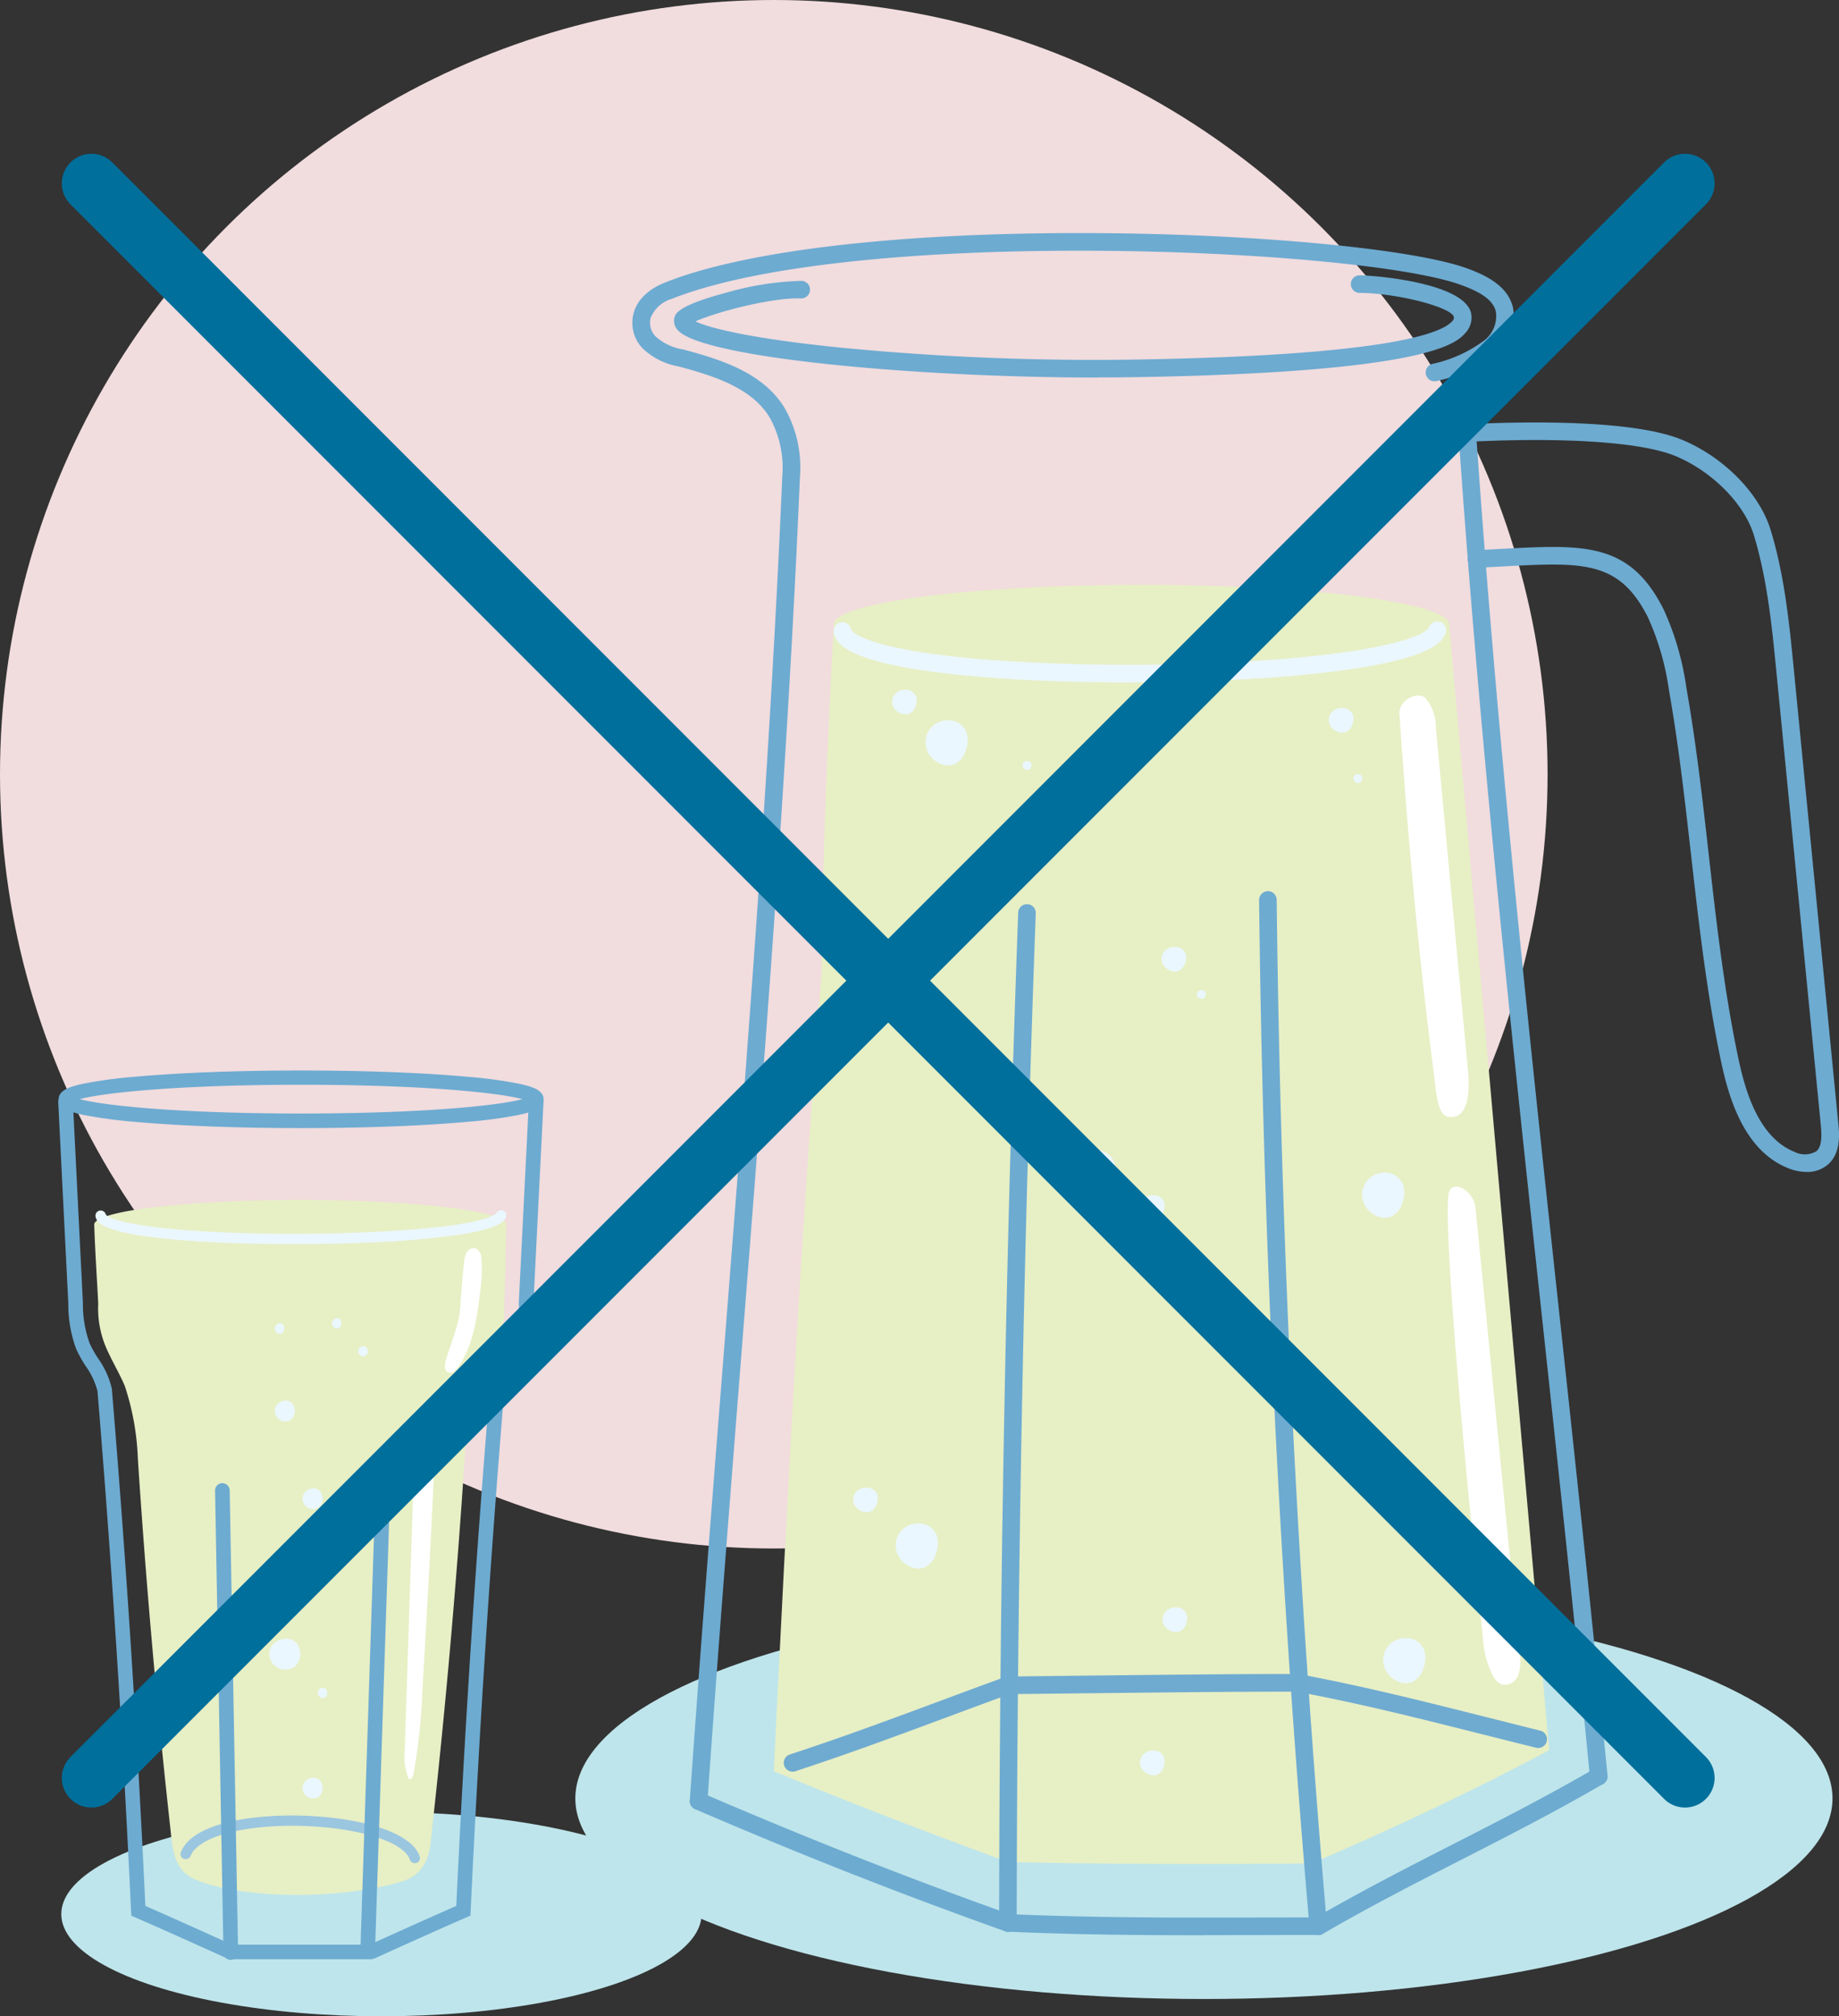 <?xml version="1.0" encoding="utf-8"?>
<svg width="217.469" height="238.292" viewBox="0 0 217.469 238.292" xmlns="http://www.w3.org/2000/svg">
  <rect x="0" y="0" width="217.469" height="238.292" fill="#333333" stroke="none"/>
  <g id="bowel_prep_graphic" transform="translate(-13.25 -11.84)">
    <circle id="Ellipse_90" data-name="Ellipse 90" cx="91.504" cy="91.504" r="91.504" transform="translate(13.25 11.84)" fill="#f1dcde"/>
    <ellipse id="Ellipse_91" data-name="Ellipse 91" cx="74.333" cy="23.705" rx="74.333" ry="23.705" transform="translate(81.285 200.68)" fill="#bee5eb"/>
    <ellipse id="Ellipse_92" data-name="Ellipse 92" cx="37.859" cy="12.076" rx="37.859" ry="12.076" transform="translate(20.496 225.98)" fill="#bee5eb"/>
    <path id="Path_1792" data-name="Path 1792" d="M167.124,262.547c-7.647,0-15.166-.064-23.24-.419a1.04,1.04,0,0,1,.091-2.078c10.335.447,19.759.428,29.748.4,2.269,0,4.575-.009,6.917-.009a1.039,1.039,0,0,1,0,2.078c-2.342,0-4.639,0-6.908.009-2.224,0-4.411.009-6.6.009Z" transform="translate(-11.487 -21.994)" fill="#6dabd1"/>
    <path id="Path_1793" data-name="Path 1793" d="M103.128,228.412h-.073a1.041,1.041,0,0,1-.966-1.112c1.185-16.87,2.561-34.387,3.9-51.33,2.743-34.833,5.578-70.861,7.036-105.138a12.179,12.179,0,0,0-1.54-7.063c-2.133-3.409-6.462-4.8-10.709-5.942a8.171,8.171,0,0,1-4.366-2.242,4.384,4.384,0,0,1-.993-3.946c.283-1.13,1.157-2.7,3.764-3.737,9.652-3.846,28.253-5.97,51.065-5.833,19.112.118,37.54,1.877,43.829,4.192,2.178.8,4.757,2.051,5.359,4.6a5.689,5.689,0,0,1-1.868,5.332,17.306,17.306,0,0,1-7.291,3.381,1.043,1.043,0,0,1-.264-2.069,15.869,15.869,0,0,0,6.134-2.834,3.667,3.667,0,0,0,1.267-3.327c-.374-1.577-2.26-2.461-4.056-3.126-6.088-2.242-24.225-3.946-43.118-4.065-22.557-.137-40.876,1.932-50.281,5.687a3.812,3.812,0,0,0-2.515,2.306,2.343,2.343,0,0,0,.565,2.1,6.356,6.356,0,0,0,3.317,1.577c4.657,1.239,9.406,2.789,11.939,6.845a14.166,14.166,0,0,1,1.85,8.248c-1.458,34.323-4.3,70.359-7.045,105.22-1.331,16.934-2.716,34.451-3.892,51.311a1.037,1.037,0,0,1-1.039.966Z" transform="translate(-7.269 -2.678)" fill="#6dabd1"/>
    <path id="Path_1794" data-name="Path 1794" d="M205.345,225.408c-9.059,4.821-18.5,9.269-28.089,13.379-12.085.118-24.489.091-35.918-.164-10.107-3.718-18.483-6.917-27.688-10.736,1.558-31.835,3.163-63.2,5.651-94.5.118-14.364.729-28.208,1.44-41.031,0-2.588,16.3-4.685,36.392-4.685s36.392,2.1,36.392,4.685c3.965,44.7,7.856,88.359,11.821,133.063Z" transform="translate(-8.896 -6.719)" fill="#e7efc5"/>
    <path id="Path_1795" data-name="Path 1795" d="M115.988,240.457a1.053,1.053,0,0,1-.993-.72,1.038,1.038,0,0,1,.665-1.312c6.216-2.032,11.848-4.129,17.818-6.343,2.479-.921,4.994-1.859,7.619-2.807l.164-.064h.182l9.424-.109c8.3-.091,16.888-.191,24.817-.191l.191.018c7.628,1.422,14.792,3.226,22.384,5.14,2.042.51,4.092,1.03,6.152,1.54a1.041,1.041,0,0,1-.492,2.023c-2.069-.51-4.119-1.03-6.161-1.54C190.239,234.2,183.13,232.4,175.6,231c-7.893,0-16.432.1-24.7.191-3.081.036-6.17.073-9.251.1-2.552.93-5.013,1.841-7.437,2.743-5.988,2.224-11.638,4.32-17.891,6.371a1.033,1.033,0,0,1-.328.055Z" transform="translate(-9.011 -19.234)" fill="#6fabd1"/>
    <path id="Path_1796" data-name="Path 1796" d="M143.929,250.535h0a1.039,1.039,0,0,1-1.039-1.039c.046-39.618.8-79.783,2.251-119.374a1.04,1.04,0,1,1,2.078.073c-1.449,39.563-2.206,79.71-2.251,119.3a1.039,1.039,0,0,1-1.039,1.039Z" transform="translate(-11.487 -10.392)" fill="#6dabd1"/>
    <path id="Path_1797" data-name="Path 1797" d="M183.619,250.775a1.041,1.041,0,0,1-1.039-.948c-3.491-40.192-5.5-81.023-5.96-121.37a1.052,1.052,0,0,1,1.03-1.057h.009a1.037,1.037,0,0,1,1.039,1.03c.465,40.293,2.47,81.068,5.951,121.215a1.048,1.048,0,0,1-.948,1.13h-.091Z" transform="translate(-14.476 -10.24)" fill="#6dabd1"/>
    <path id="Path_1798" data-name="Path 1798" d="M219.019,226.959a1.031,1.031,0,0,1-1.03-.939c-1.768-18.155-3.728-36.337-5.623-53.927-3.946-36.565-8.02-74.379-10.426-112.511a1.041,1.041,0,0,1,2.078-.128c2.4,38.1,6.471,75.882,10.417,112.42,1.9,17.59,3.855,35.772,5.632,53.945a1.043,1.043,0,0,1-.939,1.139h-.1Z" transform="translate(-16.72 -4.133)" fill="#6dabd1"/>
    <path id="Path_1799" data-name="Path 1799" d="M140.372,260.737a.9.9,0,0,1-.346-.064c-12.468-4.438-24.115-9.023-36.647-14.427a1.041,1.041,0,0,1,.82-1.914c12.5,5.386,24.1,9.962,36.519,14.382a1.042,1.042,0,0,1-.355,2.023Z" transform="translate(-7.93 -20.593)" fill="#6dabd1"/>
    <path id="Path_1800" data-name="Path 1800" d="M184.208,260.845a1.042,1.042,0,0,1-.529-1.941c5.559-3.235,11.183-6.106,16.624-8.886,5.414-2.762,11.019-5.623,16.524-8.831a1.039,1.039,0,0,1,1.048,1.8c-5.559,3.235-11.183,6.106-16.624,8.886-5.414,2.762-11.01,5.623-16.524,8.831a1,1,0,0,1-.52.146Z" transform="translate(-15.056 -20.31)" fill="#6dabd1"/>
    <path id="Path_1801" data-name="Path 1801" d="M150.891,59.625c-21.409,0-46.918-2.315-49.762-5.623a1.6,1.6,0,0,1-.4-1.331c.091-.529.255-1.522,6.289-3.117a35.522,35.522,0,0,1,8.777-1.358,1.04,1.04,0,0,1-.091,2.078c-3.418-.146-10.253,1.677-12.459,2.716,1.531.738,6.307,2,17.079,3.09a311.368,311.368,0,0,0,35.262,1.413c29.21-.5,35.8-3.044,37.13-4.511a.606.606,0,0,0,.21-.51c-.246-1.167-6.808-2.844-11.146-2.853a1.039,1.039,0,1,1,0-2.078h0c1.686,0,12.9.893,13.224,4.757a2.667,2.667,0,0,1-.738,2.078c-1.03,1.139-4.156,4.6-38.634,5.195-1.549.027-3.126.036-4.73.036Z" transform="translate(-7.749 -3.163)" fill="#6dabd1"/>
    <path id="Path_1802" data-name="Path 1802" d="M243.648,155.2a5.9,5.9,0,0,1-2.242-.474c-5.1-2.078-6.927-8.157-7.856-12.541-1.7-8.048-2.634-16.332-3.545-24.343-.729-6.434-1.476-13.088-2.625-19.558a31.124,31.124,0,0,0-2.488-8.631c-3.4-6.744-7.692-6.516-17.125-6.015-.984.055-2.014.109-3.108.155a1.04,1.04,0,0,1-.091-2.078c1.085-.046,2.114-.1,3.09-.155,9.725-.52,15.084-.8,19.094,7.164a33.281,33.281,0,0,1,2.679,9.205c1.157,6.526,1.914,13.215,2.643,19.686.9,7.966,1.832,16.2,3.509,24.152.829,3.928,2.415,9.342,6.608,11.046a2.718,2.718,0,0,0,2.634-.064c.656-.592.629-1.832.51-3.081L240.094,96.2c-.529-5.4-1.075-10.991-2.67-16.241-1.13-3.728-4.958-7.583-9.305-9.378-3.946-1.631-13.124-2.251-24.535-1.668a1.04,1.04,0,1,1-.109-2.078c5.623-.283,19.358-.684,25.437,1.832,4.958,2.051,9.178,6.343,10.5,10.691C241.069,84.8,241.625,90.5,242.163,96l5.24,53.462c.118,1.2.337,3.445-1.176,4.821a3.75,3.75,0,0,1-2.57.921Z" transform="translate(-16.768 -4.855)" fill="#6dabd1"/>
    <path id="Path_1803" data-name="Path 1803" d="M156.326,99.638c-5.833,0-11.593-.2-16.651-.592-17.307-1.358-17.973-4.192-18.228-5.268a1.039,1.039,0,0,1,2.023-.474c.2.838,3.873,2.689,16.359,3.664a235.689,235.689,0,0,0,33.275,0c13.953-1.021,18.346-2.935,18.738-3.9a1.055,1.055,0,0,1,1.358-.574,1.043,1.043,0,0,1,.565,1.358c-.383.939-1.549,3.8-20.515,5.195-5.3.392-11.155.583-16.943.583Z" transform="translate(-9.585 -7.14)" fill="#ebf7ff"/>
    <path id="Path_1804" data-name="Path 1804" d="M136.111,105.25a2.6,2.6,0,0,0-2.625,3.463,2.887,2.887,0,0,0,1.641,1.677,2.2,2.2,0,0,0,1.595.073,2.6,2.6,0,0,0,1.385-1.7,3.173,3.173,0,0,0,.046-2.169,2.243,2.243,0,0,0-2.051-1.34Z" transform="translate(-10.642 -8.277)" fill="#ebf7ff"/>
    <path id="Path_1805" data-name="Path 1805" d="M155.251,160.98A2.634,2.634,0,0,0,153.009,162a2.661,2.661,0,0,0-.383,2.443,2.862,2.862,0,0,0,1.641,1.677,2.2,2.2,0,0,0,1.595.073,2.6,2.6,0,0,0,1.385-1.7,3.173,3.173,0,0,0,.046-2.169,2.243,2.243,0,0,0-2.051-1.34Z" transform="translate(-12.337 -13.215)" fill="#ebf7ff"/>
    <path id="Path_1806" data-name="Path 1806" d="M132.241,209.4a2.6,2.6,0,0,0-2.625,3.454,2.852,2.852,0,0,0,1.65,1.677,2.2,2.2,0,0,0,1.595.073,2.6,2.6,0,0,0,1.385-1.7,3.227,3.227,0,0,0,.046-2.169,2.243,2.243,0,0,0-2.051-1.34Z" transform="translate(-10.299 -17.505)" fill="#ebf7ff"/>
    <path id="Path_1807" data-name="Path 1807" d="M195.5,224.26a2.6,2.6,0,0,0-2.625,3.463,2.862,2.862,0,0,0,1.641,1.677,2.2,2.2,0,0,0,1.595.073,2.6,2.6,0,0,0,1.385-1.7,3.227,3.227,0,0,0,.046-2.169,2.243,2.243,0,0,0-2.051-1.34Z" transform="translate(-15.904 -18.822)" fill="#ebf7ff"/>
    <path id="Path_1808" data-name="Path 1808" d="M192.761,163.91a2.6,2.6,0,0,0-2.625,3.463,2.887,2.887,0,0,0,1.641,1.677,2.2,2.2,0,0,0,1.595.073,2.6,2.6,0,0,0,1.385-1.7,3.227,3.227,0,0,0,.046-2.169,2.243,2.243,0,0,0-2.051-1.34Z" transform="translate(-15.661 -13.474)" fill="#ebf7ff"/>
    <path id="Path_1809" data-name="Path 1809" d="M130.622,101.29a1.6,1.6,0,0,0-1.312.556,1.383,1.383,0,0,0-.228,1.331,1.62,1.62,0,0,0,.966.911,1.418,1.418,0,0,0,.93.046,1.448,1.448,0,0,0,.811-.93,1.661,1.661,0,0,0,.027-1.185A1.294,1.294,0,0,0,130.622,101.29Z" transform="translate(-10.257 -7.926)" fill="#ebf7ff"/>
    <path id="Path_1810" data-name="Path 1810" d="M165.582,134.63a1.6,1.6,0,0,0-1.312.556,1.383,1.383,0,0,0-.228,1.331,1.66,1.66,0,0,0,.966.921,1.418,1.418,0,0,0,.93.046,1.448,1.448,0,0,0,.811-.93,1.661,1.661,0,0,0,.027-1.185,1.294,1.294,0,0,0-1.194-.729Z" transform="translate(-13.354 -10.88)" fill="#ebf7ff"/>
    <path id="Path_1811" data-name="Path 1811" d="M162.782,166.84a1.6,1.6,0,0,0-1.312.556,1.383,1.383,0,0,0-.228,1.331,1.62,1.62,0,0,0,.966.911,1.25,1.25,0,0,0,1.75-.884,1.661,1.661,0,0,0,.027-1.185,1.294,1.294,0,0,0-1.194-.729Z" transform="translate(-13.106 -13.734)" fill="#ebf7ff"/>
    <path id="Path_1812" data-name="Path 1812" d="M162.782,238.84a1.6,1.6,0,0,0-1.312.556,1.383,1.383,0,0,0-.228,1.331,1.66,1.66,0,0,0,.966.921,1.25,1.25,0,0,0,1.75-.884,1.661,1.661,0,0,0,.027-1.185,1.294,1.294,0,0,0-1.194-.729Z" transform="translate(-13.106 -20.114)" fill="#ebf7ff"/>
    <path id="Path_1813" data-name="Path 1813" d="M125.572,204.75a1.6,1.6,0,0,0-1.312.556,1.383,1.383,0,0,0-.228,1.331,1.62,1.62,0,0,0,.966.911,1.418,1.418,0,0,0,.93.046,1.448,1.448,0,0,0,.811-.93,1.661,1.661,0,0,0,.027-1.185,1.294,1.294,0,0,0-1.194-.729Z" transform="translate(-9.809 -17.093)" fill="#ebf7ff"/>
    <path id="Path_1814" data-name="Path 1814" d="M165.712,220.28a1.624,1.624,0,0,0-1.312.556,1.383,1.383,0,0,0-.228,1.331,1.629,1.629,0,0,0,.957.911,1.25,1.25,0,0,0,1.75-.884,1.661,1.661,0,0,0,.027-1.185,1.3,1.3,0,0,0-1.2-.729Z" transform="translate(-13.366 -18.47)" fill="#ebf7ff"/>
    <path id="Path_1815" data-name="Path 1815" d="M187.272,103.65a1.624,1.624,0,0,0-1.312.556,1.383,1.383,0,0,0-.228,1.331,1.62,1.62,0,0,0,.966.911,1.25,1.25,0,0,0,1.75-.884,1.661,1.661,0,0,0,.027-1.185,1.294,1.294,0,0,0-1.194-.729Z" transform="translate(-15.276 -8.135)" fill="#ebf7ff"/>
    <path id="Path_1816" data-name="Path 1816" d="M189.434,112.24a.555.555,0,0,0-.465.2.5.5,0,0,0-.082.474.614.614,0,0,0,.346.328.536.536,0,0,0,.337.018.547.547,0,0,0,.292-.328.6.6,0,0,0,.009-.419.47.47,0,0,0-.428-.264Z" transform="translate(-15.561 -8.896)" fill="#ebf7ff"/>
    <path id="Path_1817" data-name="Path 1817" d="M146.514,110.54a.555.555,0,0,0-.465.2.5.5,0,0,0-.082.474.614.614,0,0,0,.346.328.446.446,0,0,0,.629-.319.6.6,0,0,0,.009-.419.47.47,0,0,0-.428-.264Z" transform="translate(-11.758 -8.746)" fill="#ebf7ff"/>
    <path id="Path_1818" data-name="Path 1818" d="M169.124,140.23a.544.544,0,0,0-.465.2.5.5,0,0,0-.082.474.614.614,0,0,0,.346.328.532.532,0,0,0,.337.018.539.539,0,0,0,.292-.337.6.6,0,0,0,.009-.419.47.47,0,0,0-.428-.264Z" transform="translate(-13.761 -11.376)" fill="#ebf7ff"/>
    <path id="Path_1819" data-name="Path 1819" d="M194.829,104.263c.993,14.537,2.215,28.116,4.083,42.571.264,2.014.374,4.767,1.677,4.985,2.36.392,2.588-2.88,2.36-5.268q-1.9-20.329-3.81-40.666a5.388,5.388,0,0,0-1.221-3.545c-.93-.884-3.217.219-3.1,1.932Z" transform="translate(-16.088 -7.991)" fill="#fff"/>
    <path id="Path_1820" data-name="Path 1820" d="M201.155,166.849c-.474,6.024,2.242,34.733,4.092,52.031a11.119,11.119,0,0,0,1.267,4.785,2.037,2.037,0,0,0,.911.866,1.7,1.7,0,0,0,2-1.048,4.981,4.981,0,0,0,.173-2.461c-1.677-16.624-3.554-36.21-5.231-52.842-.21-2.105-3.035-3.609-3.208-1.34Z" transform="translate(-16.645 -13.634)" fill="#fff"/>
    <path id="Path_1821" data-name="Path 1821" d="M74.212,170.356c-.091,2.971-.091,6.371-.246,9.342a11.756,11.756,0,0,1-.784,4.839c-.638,1.613-1.677,3.281-2.351,4.876a30.765,30.765,0,0,0-1.549,8.6q-1.422,21.737-3.81,43.391c-.264,2.379-.182,4.785-2.679,6.216-1.012.583-6.535,1.959-13.3,1.959-5.277,0-9.889-.784-12.368-1.959h0c-2.388-1.249-2.406-3.837-2.679-6.216q-2.392-21.655-3.81-43.391a30.765,30.765,0,0,0-1.549-8.6c-.674-1.595-1.713-3.263-2.351-4.876a11.756,11.756,0,0,1-.784-4.839c-.155-2.971-.383-6.371-.474-9.342,0-1.613,10.909-2.916,24.371-2.916s24.371,1.3,24.371,2.916Z" transform="translate(-1.084 -13.788)" fill="#e7efc5"/>
    <path id="Path_1822" data-name="Path 1822" d="M64.376,252.893a.616.616,0,0,1-.583-.41c-.738-2.151-6.2-3.828-12.969-3.992-6.735-.155-12.058,1.294-12.96,3.545a.63.63,0,0,1-.8.346.6.6,0,0,1-.346-.793c1.358-3.39,8.193-4.448,14.136-4.311,6.243.146,13.024,1.7,14.1,4.812a.611.611,0,0,1-.383.775.775.775,0,0,1-.2.036Z" transform="translate(-2.075 -20.861)" fill="#9bc6e0"/>
    <path id="Path_1823" data-name="Path 1823" d="M49.556,157.237c-7.446,0-14.455-.264-19.722-.747a53.146,53.146,0,0,1-6.033-.82c-1.6-.346-2.67-.747-2.67-1.586s1.066-1.239,2.67-1.586a53.146,53.146,0,0,1,6.033-.82c5.277-.483,12.276-.747,19.722-.747s14.455.264,19.722.747a53.146,53.146,0,0,1,6.033.82c1.6.346,2.67.747,2.67,1.586s-1.066,1.239-2.67,1.586a53.146,53.146,0,0,1-6.033.82C64,156.973,57,157.237,49.556,157.237Zm-26.95-3.172c1.959.875,11.629,1.95,26.95,1.95s25-1.075,26.95-1.95c-1.959-.875-11.638-1.95-26.95-1.95S24.557,153.19,22.606,154.065Z" transform="translate(-0.698 -12.325)" fill="#6dabd1" stroke="#6dabd1" stroke-width="0.5"/>
    <path id="Path_1824" data-name="Path 1824" d="M58.009,255.744H41.058l-.118-.055c-.073-.036-7.337-3.327-10.873-4.858l-.355-.155-.018-.374c-.966-20.67-2.306-41.359-3.974-61.492a9.065,9.065,0,0,0-1.431-3.053,15.187,15.187,0,0,1-1.094-1.959,14.766,14.766,0,0,1-.921-5.268L21.08,154.7a.611.611,0,0,1,.583-.638.625.625,0,0,1,.647.574L23.5,178.467a13.726,13.726,0,0,0,.82,4.849,14.436,14.436,0,0,0,1.012,1.8,9.979,9.979,0,0,1,1.595,3.5v.064c1.668,20.032,3,40.612,3.965,61.182,3.381,1.467,9.478,4.229,10.417,4.657H57.727c.939-.428,7.036-3.19,10.417-4.657.966-20.57,2.306-41.158,3.965-61.182v-.064a10.426,10.426,0,0,1,1.6-3.5,10.249,10.249,0,0,0,1.832-6.653l1.194-23.833a.6.6,0,0,1,.647-.574.611.611,0,0,1,.583.638l-1.194,23.833a14.934,14.934,0,0,1-.921,5.268,15.819,15.819,0,0,1-1.094,1.959,9.23,9.23,0,0,0-1.431,3.053c-1.668,20.124-3,40.812-3.974,61.492l-.018.374-.355.155c-3.536,1.522-10.8,4.821-10.873,4.858l-.118.055Z" transform="translate(-0.694 -12.602)" fill="#6dabd1" stroke="#6dabd1" stroke-width="0.5"/>
    <path id="Path_1825" data-name="Path 1825" d="M49.071,172.78c-5.131,0-10.153-.182-14.1-.538-8.777-.793-9.15-2.1-9.314-2.652a.616.616,0,0,1,.419-.756.624.624,0,0,1,.766.41c.246.583,3.773,1.8,15.339,2.206a196.136,196.136,0,0,0,20.233-.337c9.889-.738,10.618-1.959,10.645-2.005a.626.626,0,0,1,.829-.273.608.608,0,0,1,.273.82c-.283.565-1.13,1.3-5.158,1.959a97.242,97.242,0,0,1-10.144.939c-3.135.155-6.48.228-9.77.228Z" transform="translate(-1.097 -13.906)" fill="#ebf7ff"/>
    <path id="Path_1826" data-name="Path 1826" d="M43.034,260.281a.6.6,0,0,1-.611-.6l-.993-54.62a.617.617,0,0,1,.6-.62.631.631,0,0,1,.629.6l.993,54.62a.617.617,0,0,1-.6.62h-.009Z" transform="translate(-2.497 -17.066)" fill="#6dabd1" stroke="#6dabd1" stroke-width="0.5"/>
    <path id="Path_1827" data-name="Path 1827" d="M60.9,259.863h-.018a.605.605,0,0,1-.592-.629l1.8-54.8a.625.625,0,0,1,.638-.592.605.605,0,0,1,.592.629l-1.8,54.8a.613.613,0,0,1-.611.592Z" transform="translate(-4.168 -17.013)" fill="#6dabd1" stroke="#6dabd1" stroke-width="0.5"/>
    <path id="Path_1828" data-name="Path 1828" d="M72.8,180.626c.1-1.759.255-3.509.447-5.259a2.656,2.656,0,0,1,.328-1.194.965.965,0,0,1,1.085-.437,1.291,1.291,0,0,1,.629,1.121,15.771,15.771,0,0,1-.128,3.819c-.374,3.163-.793,6.462-2.616,9.077-.264.383-.7.793-1.148.629-.529-.191-.465-.948-.3-1.486.647-2.133,1.586-4.238,1.7-6.261Z" transform="translate(-5.116 -14.341)" fill="#fff"/>
    <path id="Path_1829" data-name="Path 1829" d="M66.889,200.765q-.561,17.225-1.121,34.441a7.07,7.07,0,0,0,.492,3.536c.31.055.492-.374.556-.72a68.918,68.918,0,0,0,1.039-9.816c.51-8.786,1.021-17.572,1.385-26.367a4.531,4.531,0,0,0-.118-1.531,1.22,1.22,0,0,0-.984-.93c-.82-.027-1.249,1.167-1.258,1.394Z" transform="translate(-4.652 -16.618)" fill="#fff"/>
    <path id="Path_1830" data-name="Path 1830" d="M53.768,204.85a1.375,1.375,0,0,0-1.048.529,1.236,1.236,0,0,0-.109,1.167,1.408,1.408,0,0,0,.346.456,1.208,1.208,0,0,0,1.449.1,1.147,1.147,0,0,0,.41-.638,1.418,1.418,0,0,0-.128-1.121.976.976,0,0,0-.921-.492Z" transform="translate(-3.479 -17.102)" fill="#ebf7ff"/>
    <path id="Path_1831" data-name="Path 1831" d="M53.768,242.37a1.375,1.375,0,0,0-1.048.529,1.236,1.236,0,0,0-.109,1.167,1.408,1.408,0,0,0,.346.456,1.208,1.208,0,0,0,1.449.1,1.147,1.147,0,0,0,.41-.638,1.418,1.418,0,0,0-.128-1.121.976.976,0,0,0-.921-.492Z" transform="translate(-3.479 -20.427)" fill="#ebf7ff"/>
    <path id="Path_1832" data-name="Path 1832" d="M50.158,193.48a1.375,1.375,0,0,0-1.048.529A1.236,1.236,0,0,0,49,195.175a1.408,1.408,0,0,0,.346.456,1.209,1.209,0,0,0,1.449.1,1.147,1.147,0,0,0,.41-.638,1.418,1.418,0,0,0-.128-1.121.976.976,0,0,0-.921-.492Z" transform="translate(-3.159 -16.095)" fill="#ebf7ff"/>
    <path id="Path_1833" data-name="Path 1833" d="M56.923,182.789a.653.653,0,0,0-.492.264.611.611,0,0,0-.046.574.661.661,0,0,0,.164.228.537.537,0,0,0,.674.046.553.553,0,0,0,.191-.319.738.738,0,0,0-.064-.556.446.446,0,0,0-.428-.246Z" transform="translate(-3.818 -15.147)" fill="#ebf7ff"/>
    <path id="Path_1834" data-name="Path 1834" d="M60.333,186.4a.653.653,0,0,0-.492.264.611.611,0,0,0-.046.574.66.66,0,0,0,.164.228.537.537,0,0,0,.674.046.526.526,0,0,0,.191-.319.738.738,0,0,0-.064-.556.454.454,0,0,0-.428-.246Z" transform="translate(-4.12 -15.467)" fill="#ebf7ff"/>
    <path id="Path_1835" data-name="Path 1835" d="M49.493,183.459a.653.653,0,0,0-.492.264.611.611,0,0,0-.046.574.661.661,0,0,0,.164.228.55.55,0,0,0,.684.046.526.526,0,0,0,.191-.319.7.7,0,0,0-.064-.556.446.446,0,0,0-.428-.246Z" transform="translate(-3.159 -15.206)" fill="#ebf7ff"/>
    <path id="Path_1836" data-name="Path 1836" d="M54.453,213.489a.653.653,0,0,0-.492.264.611.611,0,0,0-.046.574.66.66,0,0,0,.164.228.537.537,0,0,0,.674.046.526.526,0,0,0,.191-.319.738.738,0,0,0-.064-.556.446.446,0,0,0-.428-.246Z" transform="translate(-3.599 -17.867)" fill="#ebf7ff"/>
    <path id="Path_1837" data-name="Path 1837" d="M55.083,230.719a.653.653,0,0,0-.492.264.611.611,0,0,0-.046.574.66.66,0,0,0,.164.228.537.537,0,0,0,.674.046.526.526,0,0,0,.191-.319.738.738,0,0,0-.064-.556.454.454,0,0,0-.428-.246Z" transform="translate(-3.655 -19.394)" fill="#ebf7ff"/>
    <path id="Path_1838" data-name="Path 1838" d="M50.14,224.349a2.217,2.217,0,0,0-1.631.793,1.76,1.76,0,0,0-.164,1.732,1.914,1.914,0,0,0,.529.674,1.937,1.937,0,0,0,2.251.146,1.821,1.821,0,0,0,.638-.948,2.061,2.061,0,0,0-.2-1.668A1.515,1.515,0,0,0,50.14,224.349Z" transform="translate(-3.096 -18.83)" fill="#ebf7ff"/>
  </g>
  <line id="Line_49" data-name="Line 49" x2="199.258" y2="210.123" fill="none" stroke="#006f9b" stroke-linecap="round" stroke-width="7" x1="10.808" y1="21.673" style=""/>
  <line id="Line_50" data-name="Line 50" x1="199.258" y2="210.123" fill="none" stroke="#006f9b" stroke-linecap="round" stroke-width="7" y1="21.673" x2="10.808" style=""/>
</svg>